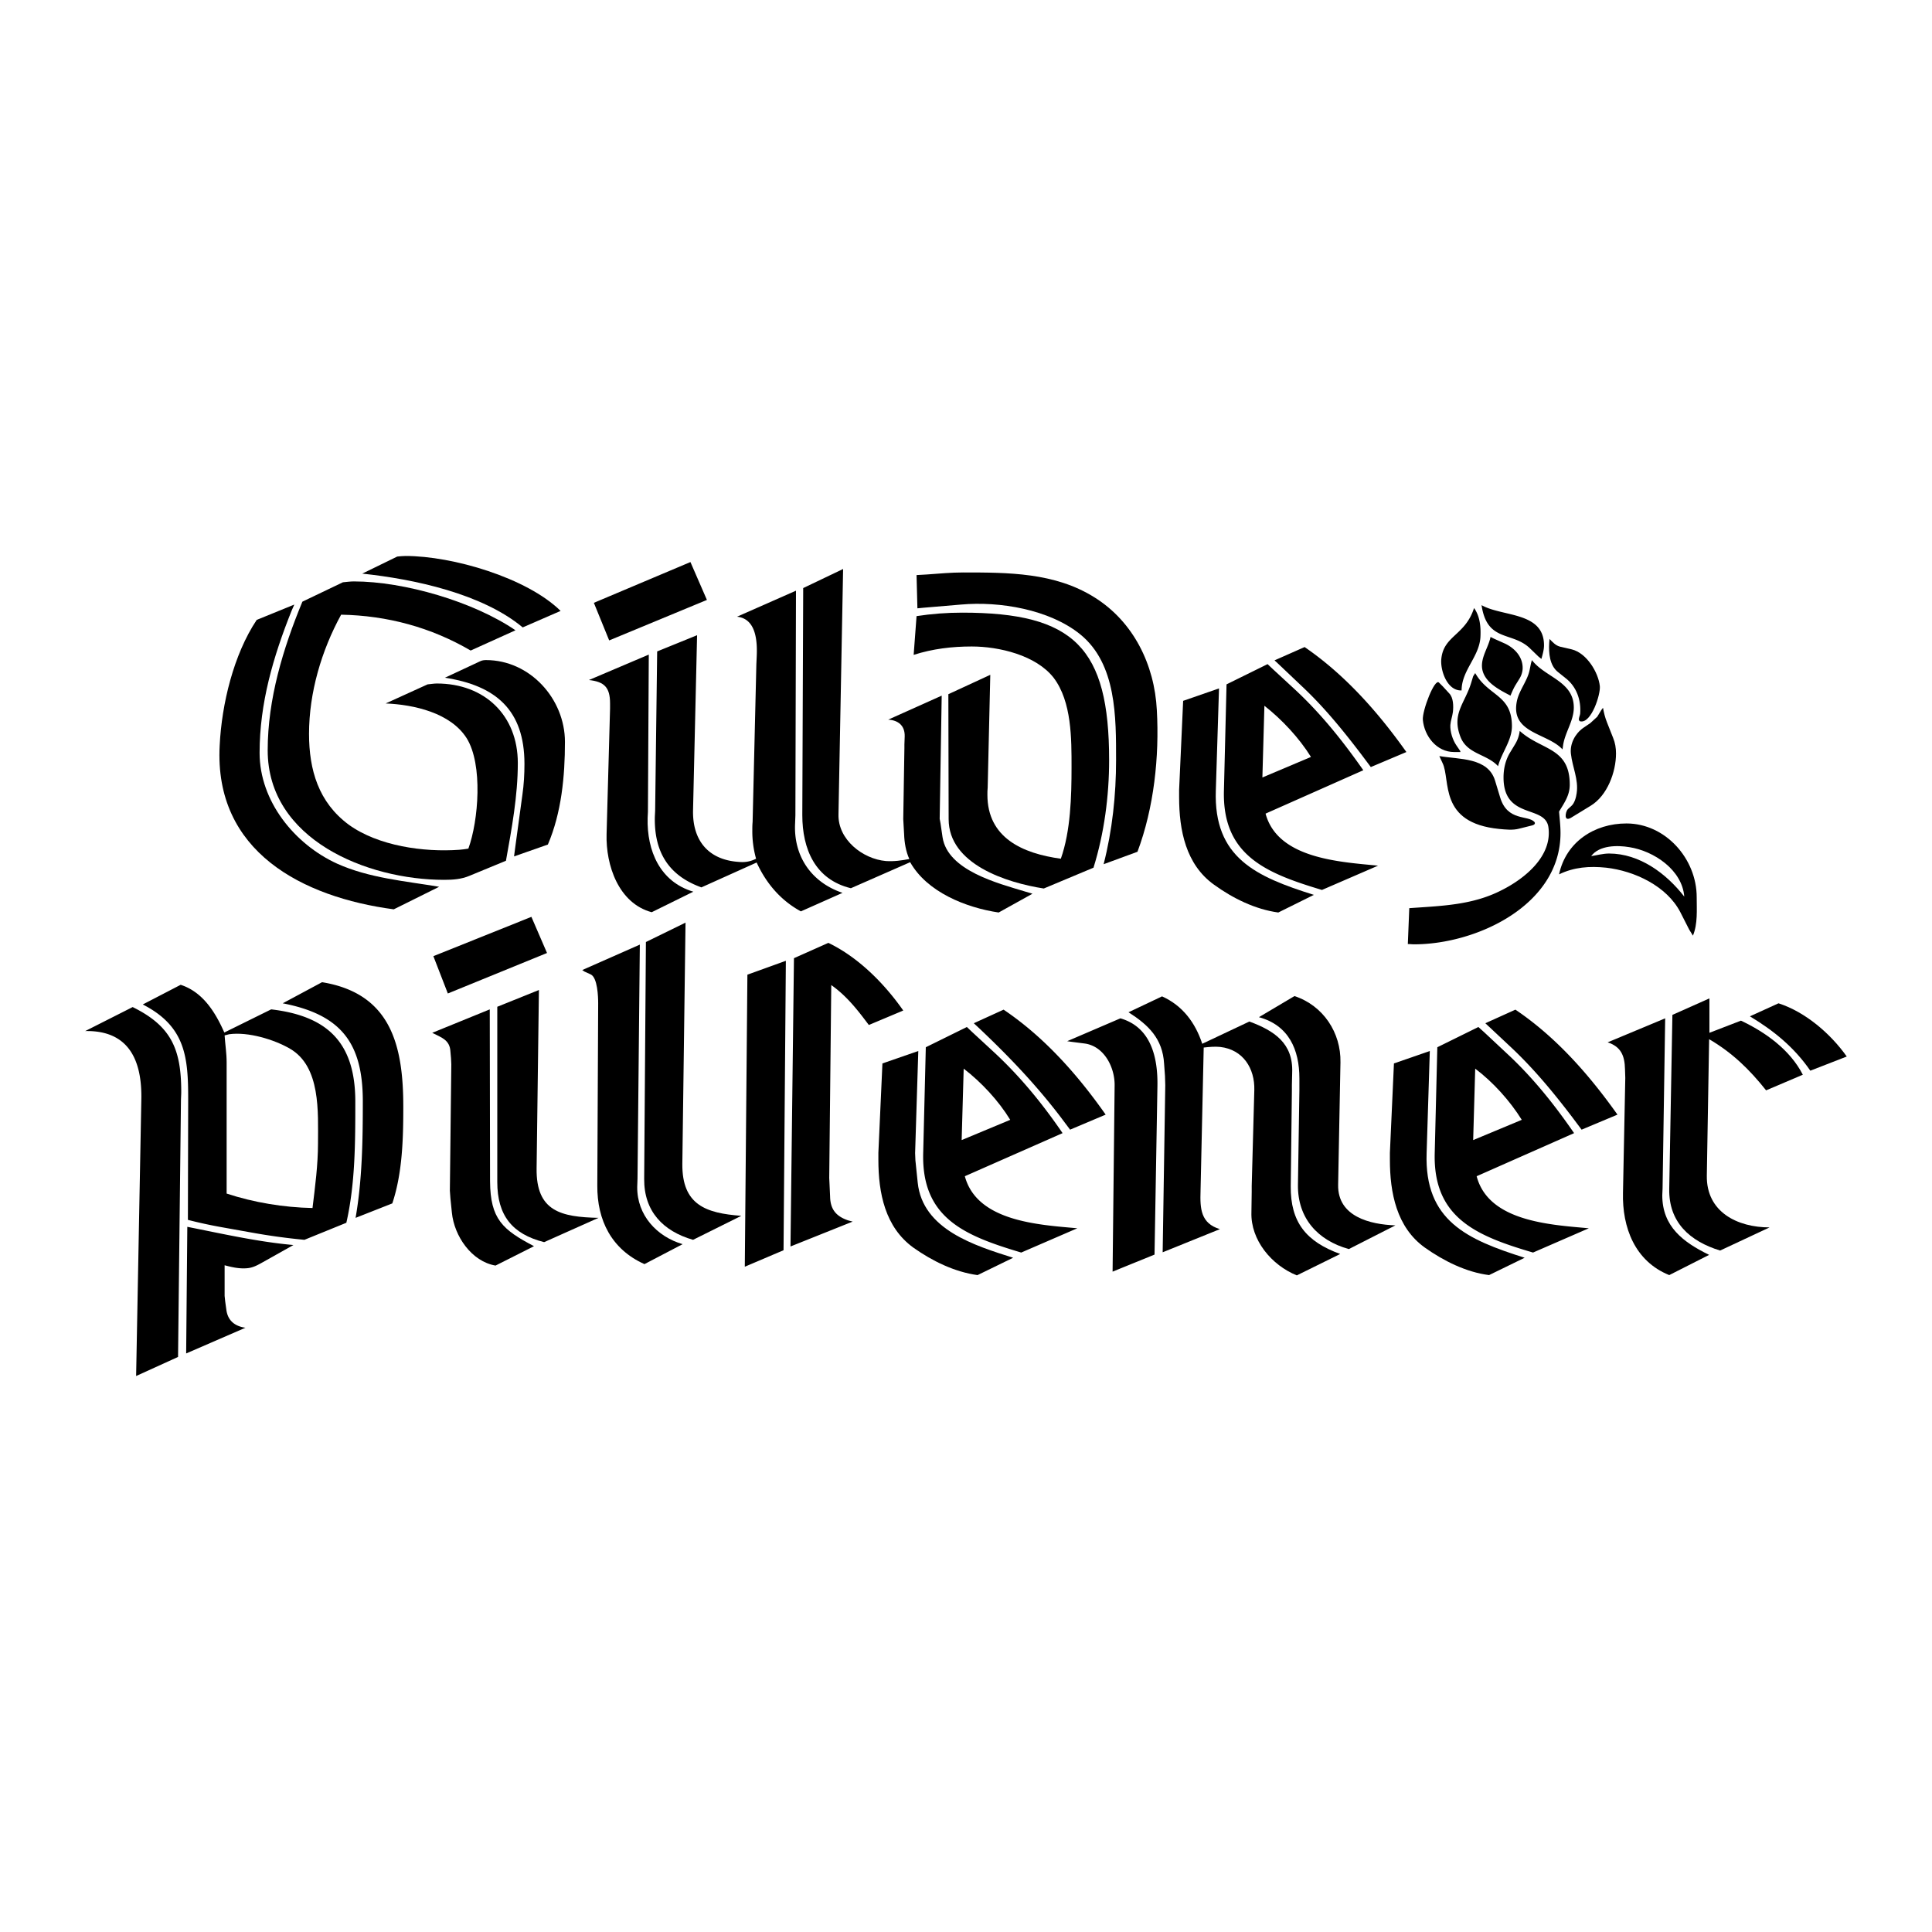 <svg xmlns="http://www.w3.org/2000/svg" width="2500" height="2500" viewBox="0 0 192.756 192.756"><g fill-rule="evenodd" clip-rule="evenodd"><path fill="#fff" d="M0 0h192.756v192.756H0V0z"/><path d="M29.362 60.317l-.289.664c-1.817 4.558-3.173 9.174-3.173 14.136 0 4.818 3.491 9.116 7.731 11.049 3.202 1.442 6.751 1.731 10.184 2.308l-4.529 2.25c-9.088-1.211-17.944-5.741-17.368-16.357.202-4.125 1.385-9.058 3.693-12.52l3.751-1.53z"/><path d="M46.959 64.904c-3.952-2.308-8.308-3.491-12.924-3.577-1.962 3.577-3.203 7.789-3.203 11.886 0 3.606.952 6.837 3.953 9.059 2.942 2.135 7.5 2.77 11.049 2.51.289-.029.606-.058.895-.115 1.01-2.77 1.471-8.395-.173-11.021-1.616-2.539-5.279-3.347-8.078-3.462l4.183-1.904c.317-.028.635-.086.923-.086 4.76 0 8.078 3.173 8.078 7.933 0 3.289-.606 6.52-1.183 9.751l-3.635 1.5c-.808.346-1.673.404-2.539.404-7.674 0-17.598-4.01-17.598-12.925 0-5.106 1.529-10.155 3.462-14.828l4.039-1.933c.346-.029.721-.087 1.096-.087 5.02 0 11.943 2.02 16.126 4.875l-4.471 2.02z"/><path d="M44.392 67.616l3.52-1.645c.173-.086.375-.115.577-.115 4.385 0 7.876 3.866 7.876 8.164 0 3.433-.347 7.068-1.703 10.241l-3.375 1.183.144-1.096.692-5.077c.145-1.01.202-2.02.202-3.059.001-5.394-2.885-7.817-7.933-8.596zM52.152 62.596c-4.068-3.376-10.847-4.818-16.011-5.366l3.491-1.702c.289-.029.577-.058.837-.058 4.673 0 12.088 2.164 15.463 5.481l-3.78 1.645zM59.25 60.144l9.635-4.068 1.644 3.779-9.751 4.039-1.528-3.75zM64.73 65.308l-.086 15.693-.029.606c-.086 3.289 1.241 6.375 4.558 7.357l-4.154 2.048c-3.317-.895-4.587-4.703-4.5-7.79l.346-12.52v-.52c0-1.615-.577-2.164-2.106-2.336l5.971-2.538z"/><path d="M69.548 63.375l-.403 17.482c-.058 3 1.528 4.933 4.558 5.135.635.058 1.154-.029 1.731-.317a10.108 10.108 0 0 1-.375-2.799c0-.288 0-.577.029-.865l.375-15.751.029-.635c.086-1.616-.029-3.895-1.962-4.097l5.885-2.596-.058 22.416-.029.779c-.173 3.318 1.645 5.914 4.731 6.953l-4.154 1.847c-2.02-1.097-3.462-2.799-4.414-4.875l-5.511 2.481c-3.289-1.183-4.731-3.549-4.645-7.068l.029-.577.202-15.896 3.982-1.617z"/><path d="M80.136 58.672l3.981-1.904-.461 24.493c-.058 2.51 2.423 4.443 4.731 4.645.808.057 1.586-.058 2.337-.202-.346-.75-.491-1.645-.519-2.453l-.058-1.01-.029-.519.115-7.097v-.345l.029-.808c.029-1.097-.664-1.616-1.645-1.673l5.337-2.395-.202 12.29.086.462.202 1.385c.52 3.317 5.539 4.586 8.193 5.395l.779.23-3.375 1.875c-3.29-.49-7.155-2.048-8.829-5.02l-5.914 2.597c-3.577-.865-4.847-3.923-4.847-7.299l.089-22.647z"/><path d="M98.801 67.327l-.26 11.251c-.027.231-.027.491-.027.722 0 4.298 3.52 5.856 7.326 6.375.98-2.77 1.068-6.231 1.068-9.116 0-2.828.029-6.549-1.789-8.943-1.76-2.25-5.453-3.116-8.165-3.116-1.99 0-3.895.231-5.798.836l.289-3.866c1.5-.23 3.029-.346 4.558-.346 11.165 0 14.655 3.491 14.655 14.713 0 3.577-.49 7.299-1.559 10.732l-4.961 2.077c-3.723-.577-9.492-2.423-9.492-6.924l-.028-12.462 4.183-1.933z"/><path d="M91.445 57.375l1.01-.058c1.211-.086 2.423-.202 3.635-.202 4.5 0 9.145 0 13.098 2.48 3.895 2.424 6 6.722 6.23 11.251.26 4.645-.287 9.751-1.932 14.136l-3.377 1.241c.867-3.375 1.242-6.923 1.242-10.386 0-4.241.057-9.606-3.578-12.549-3.059-2.481-8.049-3.317-11.886-2.971l-3.75.317-.606.058-.086-3.317zM121.621 68.683l-.318 10.184c-.23 6.722 4.012 8.597 9.781 10.414l-3.549 1.76c-2.309-.317-4.529-1.414-6.404-2.77-2.828-2.019-3.49-5.452-3.49-8.741v-.721l.402-8.886 3.578-1.24zM142.652 104.859l-.318 10.184c-.23 6.752 4.039 8.627 9.781 10.443l-3.549 1.73c-2.279-.287-4.529-1.412-6.404-2.74-2.828-2.02-3.492-5.48-3.492-8.77v-.693l.404-8.914 3.578-1.24zM91.618 104.859l-.317 10.184.029.721.23 2.223c.491 4.703 5.711 6.289 9.52 7.5l-3.549 1.73c-2.307-.316-4.528-1.412-6.404-2.74-2.827-2.047-3.491-5.451-3.491-8.77v-.693l.404-8.914 3.578-1.241z"/><path d="M126.467 66.26l.549.519 2.25 2.077c2.568 2.395 4.73 5.106 6.752 7.991l-9.752 4.328c1.211 4.5 7.414 4.818 11.223 5.193l-5.598 2.423c-5.566-1.673-9.953-3.433-9.779-9.924l.26-10.588 4.095-2.019zM147.498 102.465l.578.52 2.221 2.078c2.596 2.393 4.76 5.105 6.75 7.99l-9.721 4.299c1.182 4.529 7.385 4.846 11.193 5.193l-5.568 2.422c-5.598-1.645-9.982-3.432-9.809-9.924l.26-10.559 4.096-2.019zM96.464 102.465l.549.52 2.25 2.078c2.566 2.393 4.76 5.076 6.75 7.99l-9.751 4.299c1.212 4.529 7.413 4.846 11.222 5.193l-5.596 2.422c-5.597-1.672-9.954-3.404-9.781-9.924l.26-10.559 4.097-2.019zM140.314 75.03l-3.547 1.5-.953-1.27c-1.846-2.423-3.75-4.76-5.971-6.837l-2.279-2.164-.404-.375 3-1.327c4.039 2.77 7.328 6.492 10.154 10.473zM161.375 111.207l-3.578 1.5-.951-1.27c-1.848-2.424-3.75-4.73-5.973-6.838l-2.279-2.135-.402-.375 3-1.355c4.068 2.741 7.355 6.491 10.183 10.473zM110.312 111.207l-3.549 1.5-.953-1.27c-2.51-3.289-5.25-6.145-8.25-8.973l-.404-.375 2.973-1.355c4.068 2.741 7.385 6.491 10.183 10.473zM140.604 90.608c3.174-.23 6.289-.288 9.203-1.788 2.309-1.154 5.105-3.404 4.674-6.318-.348-2.221-4.473-.721-4.473-4.933 0-.894.203-1.759.664-2.51l.49-.808a3.31 3.31 0 0 0 .461-1.327c2.164 1.961 4.992 1.616 4.992 5.366 0 1.067-.549 1.817-1.068 2.683.059.692.145 1.414.145 2.135 0 7.212-8.395 11.107-14.598 11.107-.23 0-.432-.029-.635-.029l.145-3.578z"/><path d="M143.604 75.434c1.99.346 4.875.116 5.568 2.481l.49 1.616c.721 2.452 2.799 1.76 3.434 2.481.145.202-.115.317-.26.346l-1.27.317c-.635.173-1.355.086-1.99.029-6.088-.606-4.818-4.875-5.654-6.578l-.174-.375-.144-.317zM159.932 70.616c.088.491.203.981.404 1.472l.605 1.529c.203.491.289 1.01.289 1.558 0 1.846-.865 4.212-2.539 5.222l-1.701 1.038c-.145.087-.404.289-.605.26-.088 0-.145-.115-.174-.202-.029-.23.057-.605.23-.779l.318-.288c.346-.289.49-.895.547-1.298.203-1.356-.432-2.597-.576-3.923-.115-.981.404-1.991 1.211-2.568l.721-.49.693-.635.404-.664.173-.232zM168.904 93.349l-.375-.606-.865-1.702c-1.355-2.654-4.615-4.154-7.414-4.472-1.674-.173-3.203-.058-4.703.664.693-3.231 3.52-5.077 6.723-5.077 3.895 0 7.01 3.52 7.01 7.356-.001 1.269.115 2.654-.376 3.837zM154.596 63.75c.346.347.605.664 1.096.779l1.125.26c1.5.375 2.654 2.308 2.799 3.664.086.807-.838 3.721-1.934 3.519-.057 0-.115-.057-.145-.115-.057-.202.088-.433.115-.635.117-1.385-.375-2.741-1.471-3.577l-.721-.577c-.865-.664-.953-1.933-.895-2.914.001-.116.031-.26.031-.404zM145.711 75.03h-.637c-1.76 0-2.971-1.616-3.115-3.202-.086-.895 1.184-4.212 1.615-3.722l.375.375.635.692c.434.433.434 1.298.375 1.847-.057.461-.23.895-.258 1.327-.029.664.23 1.472.605 2.02l.375.548.03.115z"/><path d="M149.461 76.443c-1.098-1.211-3.029-1.183-3.723-2.856-.951-2.366.404-3.375 1.039-5.453l.201-.664.203-.317c1.326 2.337 3.664 2.135 3.664 5.309.001 1.414-1.038 2.654-1.384 3.981zM155.893 74.77c-1.527-1.673-5.307-1.587-4.527-4.933.258-1.039 1.037-1.961 1.24-2.971l.143-.692.088-.317c1.326 1.731 4.182 2.106 4.182 4.731 0 1.328-.865 2.453-1.066 3.75l-.06.432zM145.824 68.885c-1.471.058-2.162-2.077-2.018-3.202.258-2.279 2.393-2.308 3.26-5.02.605.836.691 1.933.635 2.942-.144 1.962-1.877 3.29-1.877 5.28zM150.701 69.404c-1.096-.577-2.625-1.327-2.828-2.711-.145-1.125.635-2.106.838-3.145l.346.173 1.096.49c.98.462 1.818 1.356 1.76 2.539a2.13 2.13 0 0 1-.346 1.01l-.375.606c-.204.346-.346.692-.491 1.038zM147.816 60.375c2.076 1.183 6.23.635 6.23 4.01 0 .461-.145.923-.26 1.356l-.289-.231-.865-.836c-1.786-1.703-4.269-.578-4.816-4.299zM13.235 100.475c3.866 1.904 4.847 4.213 4.847 8.453 0 .316-.029.635-.029.951l-.289 25.504-4.183 1.902.519-27.551c.086-3.895-1.211-6.951-5.597-6.865l4.732-2.394z"/><path d="M18.024 98.254c2.222.721 3.462 2.74 4.356 4.76l4.674-2.309c5.683.664 8.395 3.375 8.395 9.203 0 4.01 0 8.164-.894 12.088l-4.183 1.701a62.552 62.552 0 0 1-5.25-.721l-3.058-.547a45.735 45.735 0 0 1-3.317-.723l.028-12.059c0-4.068-.259-7.068-4.154-9.23l-.375-.203 3.778-1.96zM18.688 122.4c3.491.691 7.04 1.5 10.588 1.816l-3.087 1.732c-.461.258-.923.518-1.471.576-.779.086-1.558-.086-2.308-.289v3.059l.058.549.116.836c.144 1.096.865 1.645 1.904 1.789l-5.915 2.566.115-12.634zM32.131 97.994c6.866 1.125 8.106 6.289 8.106 12.434 0 3.174-.086 6.605-1.096 9.635l-3.664 1.443c.663-3.809.721-7.732.721-11.627 0-5.855-2.193-8.654-7.991-9.779l3.924-2.106zM78.405 95.859l-.231 28.877-3.865 1.645.259-29.137 3.837-1.385zM78.867 124.361l.346-28.762 3.433-1.529c3 1.443 5.597 4.069 7.472 6.75l-3.433 1.443-.548-.721c-.952-1.242-1.933-2.367-3.202-3.262l-.202 19.244.029.605.058 1.27c.029 1.268.606 1.961 1.817 2.365l.433.115-6.203 2.482zM111.783 101.6c3.088.895 3.75 3.953 3.693 6.809l-.289 16.762-4.184 1.701.203-18.578c.027-1.789-1.039-3.924-3-4.184l-1.357-.174-.375-.057 5.309-2.279z"/><path d="M112.592 100.994l3.346-1.586c2.049.922 3.318 2.625 4.01 4.73l4.703-2.221c2.48.922 4.385 2.162 4.27 5.105l-.029 1.24v.549l-.115 9.549c-.029 3.576 1.529 5.51 4.934 6.75l-4.328 2.135c-2.51-1.01-4.615-3.52-4.529-6.289l.029-2.049v-.576l.26-9.578c.057-2.164-1.125-4.039-3.404-4.299-.549-.057-1.096 0-1.645.059l-.316 14.309c-.059 1.789.027 3.232 1.932 3.809l-5.711 2.309.26-16.676-.029-.924-.088-1.211c-.146-2.51-1.56-3.865-3.55-5.135z"/><path d="M129.15 99.379c2.885.951 4.645 3.664 4.588 6.605l-.232 12.232c-.057 3.174 3.203 3.953 5.713 4.039l-4.645 2.365c-3.115-.865-5.107-3.086-5.078-6.375l.145-9.492v-1.154c0-2.885-1.066-5.307-4.039-6.115l3.548-2.105zM166.135 101.6l-.26 16.992c0 .201-.029.434-.029.664 0 3.115 2.078 4.674 4.674 5.943l-3.98 2.018c-3.434-1.385-4.703-4.76-4.615-8.221l.23-11.453-.029-.865c-.029-1.355-.404-2.25-1.73-2.684l5.739-2.394z"/><path d="M170.549 99.609v3.434l3.145-1.213c2.453 1.154 4.904 2.914 6.174 5.395l-3.664 1.559c-1.674-2.105-3.375-3.75-5.684-5.105l-.23 13.615c-.057 3.637 3.059 5.164 6.26 5.164l-4.934 2.309c-3.027-.924-5.135-2.828-5.076-6.145l.316-17.367 3.693-1.646z"/><path d="M177.443 100.1c2.684.865 5.193 3.029 6.809 5.309l-3.635 1.414c-1.615-2.338-3.635-3.982-6.029-5.424l2.855-1.299zM43.238 95.397l9.78-3.923 1.558 3.606-9.895 4.039-1.443-3.722zM48.864 100.705l.029 17.166c.029 3.75 1.241 4.818 4.385 6.461l-3.837 1.934c-2.394-.404-4.125-2.943-4.356-5.279l-.145-1.414-.057-.779.144-12.605-.029-.607-.058-.662c-.057-1.184-.923-1.414-1.817-1.875l5.741-2.34z"/><path d="M53.768 98.773l-.231 17.799c-.058 4.299 2.453 4.848 6.174 4.934l-5.423 2.424c-3.202-.809-4.674-2.684-4.674-6.002v-17.482l4.154-1.673zM63.836 94.244l-.231 23.338-.029.836c-.029 2.828 1.962 4.963 4.529 5.713l-3.808 1.99c-3.289-1.471-4.732-4.385-4.703-7.848l.086-18.174c0-.635-.058-2.568-.75-2.885l-.635-.289-.202-.145 5.743-2.536z"/><path d="M68.395 92.051l-.318 24.088c-.028 4.068 2.337 4.904 5.886 5.164l-4.817 2.395c-3.001-.865-4.905-2.855-4.876-6.086l.173-23.627 3.952-1.934z"/><path d="M125.949 77.568l4.846-2.048c-1.184-1.904-2.885-3.721-4.645-5.106l-.201 7.154zM146.979 113.746l4.848-2.02c-1.184-1.904-2.855-3.752-4.645-5.107l-.203 7.127zM95.945 113.746l4.846-2.02c-1.182-1.934-2.885-3.752-4.644-5.107l-.202 7.127zM168.039 89.454c-.201-2.654-3.029-4.558-5.48-4.933-1.184-.202-3.002-.202-3.809.895.576-.086 1.182-.26 1.787-.26 3.031 0 5.713 1.99 7.502 4.298zM22.611 119.082c2.711.895 5.712 1.385 8.568 1.443.26-2.135.548-4.299.548-6.463 0-3.086.289-7.645-2.798-9.434-1.587-.924-4.183-1.701-6.059-1.443-.145.029-.317.088-.461.117.058.893.202 1.787.202 2.682v13.098z" fill="#fff"/></g></svg>